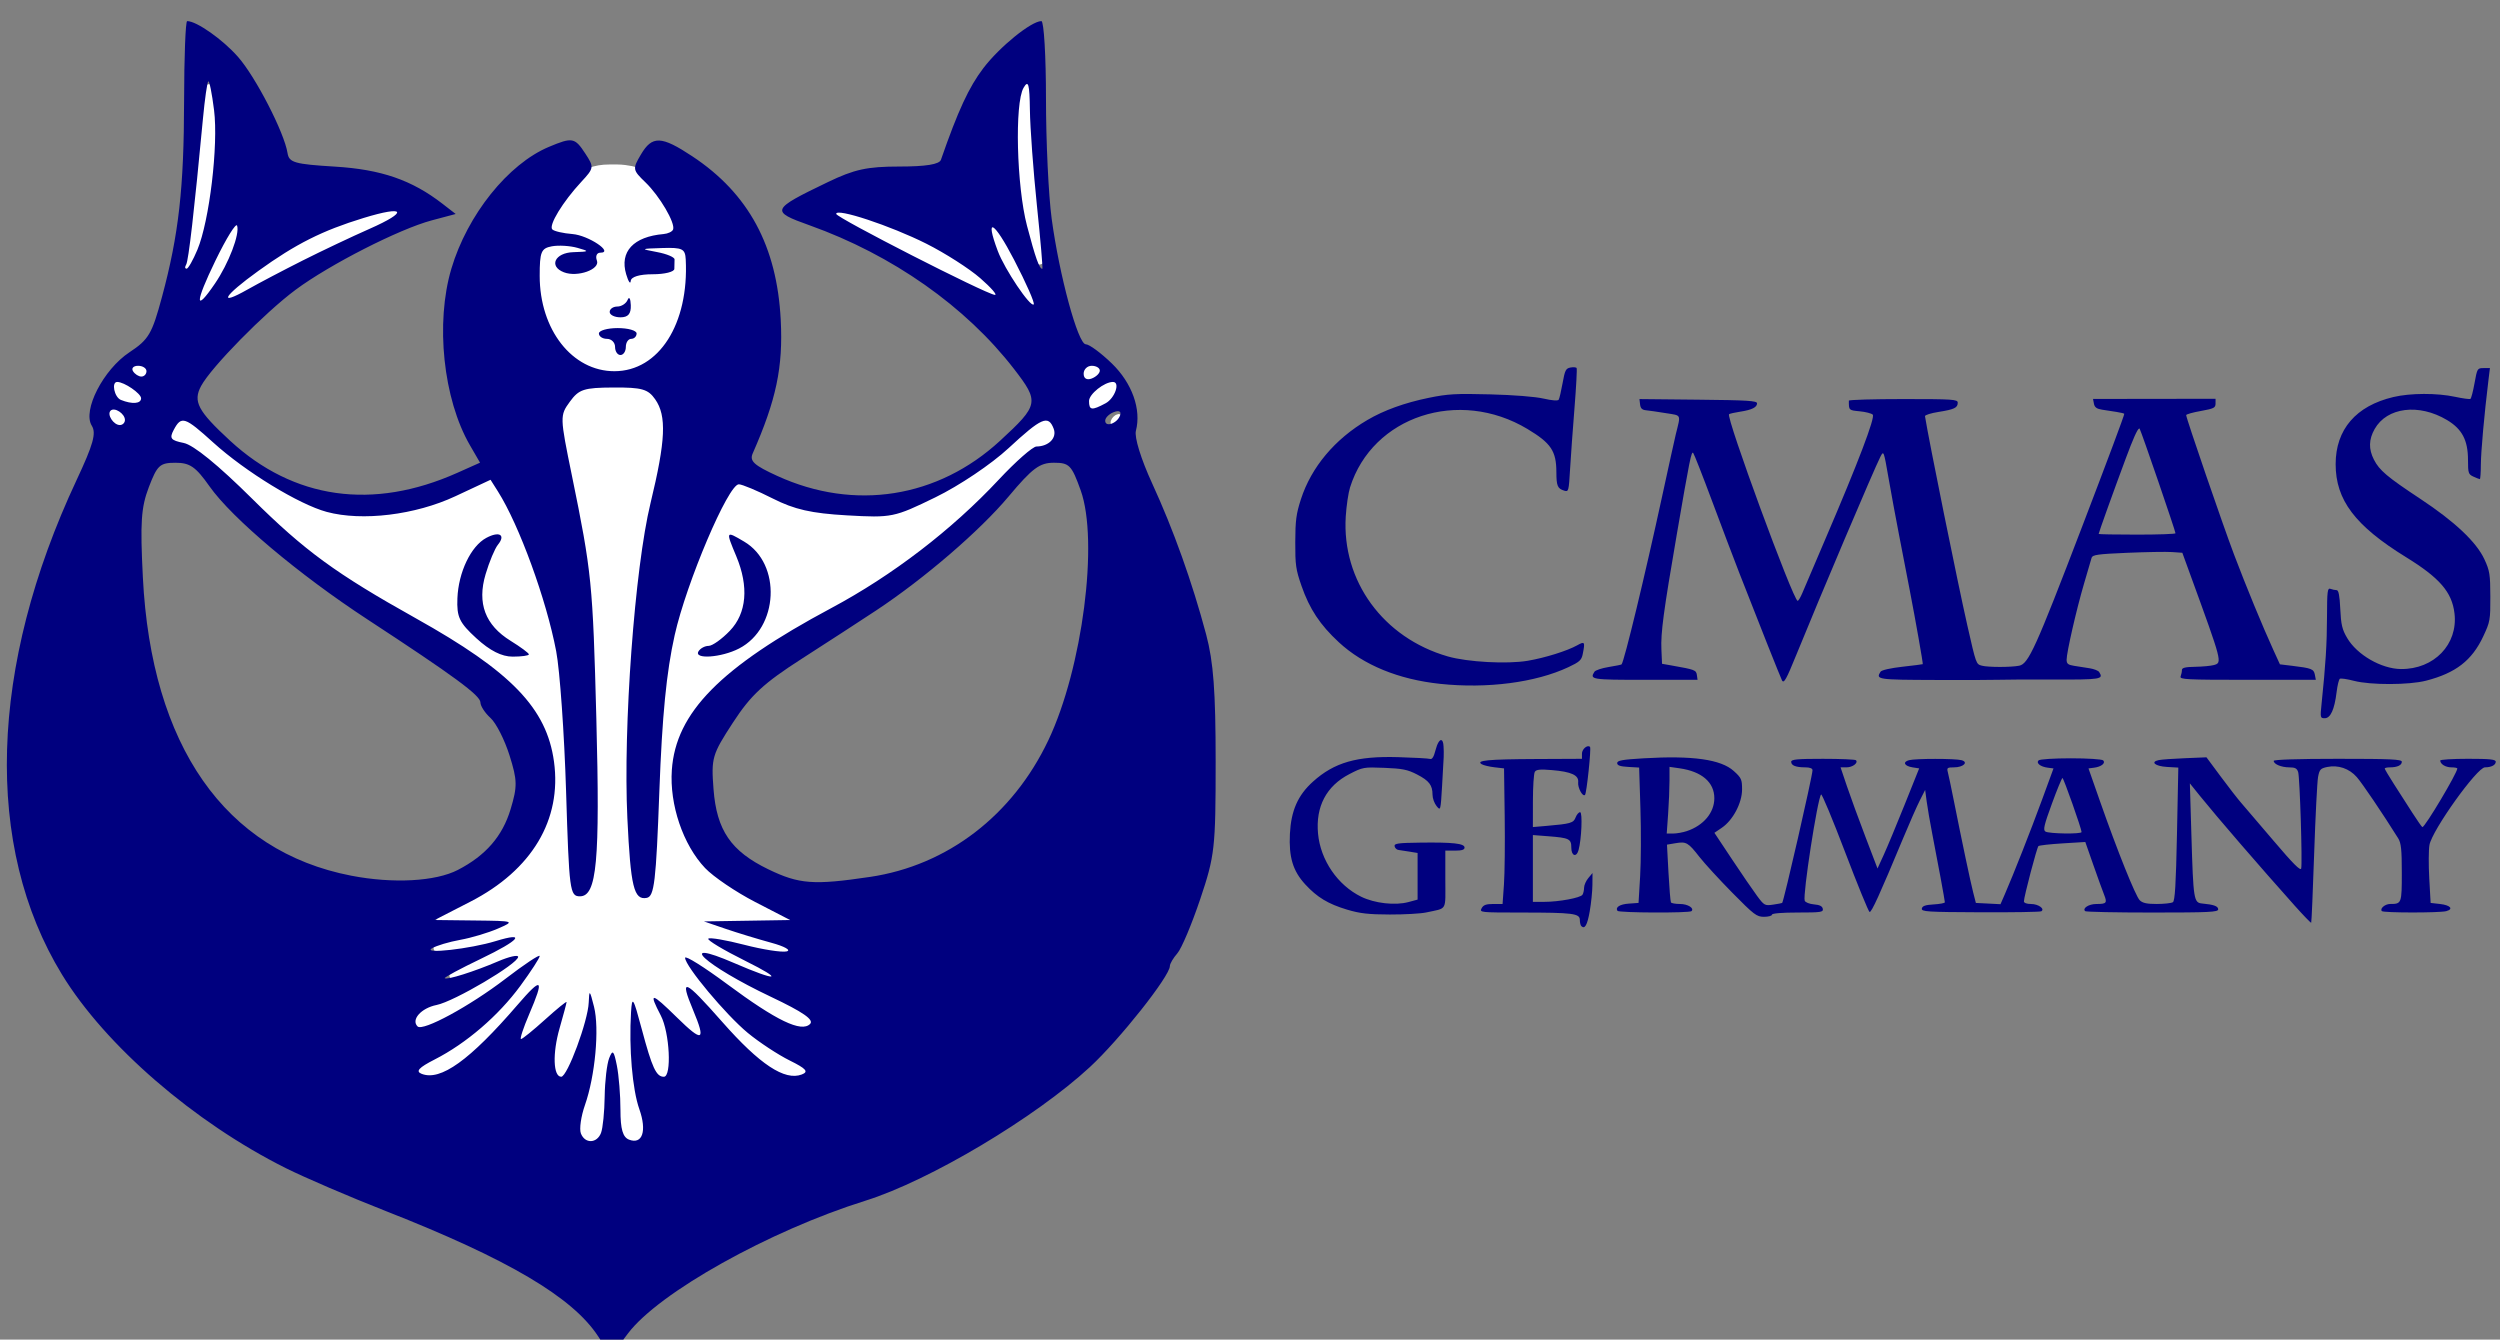 <?xml version="1.0" encoding="UTF-8" standalone="no"?>
<svg
   xmlns:dc="http://purl.org/dc/elements/1.1/"
   xmlns:cc="http://creativecommons.org/ns#"
   xmlns:rdf="http://www.w3.org/1999/02/22-rdf-syntax-ns#"
   xmlns:svg="http://www.w3.org/2000/svg"
   xmlns="http://www.w3.org/2000/svg"
   xmlns:sodipodi="http://sodipodi.sourceforge.net/DTD/sodipodi-0.dtd"
   xmlns:inkscape="http://www.inkscape.org/namespaces/inkscape"
   version="1.1"
   id="svg5593"
   viewBox="0 0 265 142"
   height="142"
   width="265"
   inkscape:version="0.92.3 (2405546, 2018-03-11)"
   sodipodi:docname="CMAS_G_logo.svg">
  <rect x="0" y="0" width="265" height="142" fill="#808080" stroke="none"/>
  <sodipodi:namedview
     pagecolor="#ffffff"
     bordercolor="#666666"
     borderopacity="1"
     objecttolerance="10"
     gridtolerance="10"
     guidetolerance="10"
     inkscape:pageopacity="0"
     inkscape:pageshadow="2"
     inkscape:window-width="1920"
     inkscape:window-height="1017"
     id="namedview24"
     showgrid="false"
     fit-margin-top="0"
     fit-margin-left="0"
     fit-margin-right="0"
     fit-margin-bottom="0"
     inkscape:zoom="2.5652174"
     inkscape:cx="162.21371"
     inkscape:cy="113.38116"
     inkscape:window-x="-8"
     inkscape:window-y="-8"
     inkscape:window-maximized="1"
     inkscape:current-layer="svg5593" />
  <defs
     id="defs5595" />
  <g
     transform="matrix(2,0,0,2,-436.234,-509.821)"
     id="layer1">
    <g
       transform="matrix(0.437,0,0,0.437,-136.845,-524.132)"
       id="g3884">
      <path
         style="fill:#ffffff;fill-opacity:0;fill-rule:nonzero;stroke:none"
         d="m 1340.237,848.586 c -2.577,0.653 -3.815,4.915 -0.859,5.971 5.094,2.802 8.846,7.464 13.326,11.105 7.952,7.363 18.59,10.979 26.685,18.158 2.777,2.368 3.785,5.901 5.011,9.152 1.392,1.993 4.484,0.565 4.241,-1.741 0.423,-12.093 -2.768,-24.347 -9.034,-34.663 -1.994,-1.921 -4.507,0.716 -6.658,1.248 -6.004,2.458 -13.253,3.478 -18.917,-0.33 -4.56,-2.357 -8.164,-6.181 -12.523,-8.822 -0.406,-0.159 -0.85,-0.16 -1.272,-0.078 z"
         id="path3834"
         transform="translate(-506.297,983.299)"
         inkscape:connector-curvature="0" />
      <path
         style="fill:#ffffff;fill-opacity:1;fill-rule:nonzero;stroke:none"
         d="m 1392.179,845.985 c -1.631,-0.004 -3.48,0.117 -4.582,1.518 -1.292,1.126 -1.323,2.912 -1.038,4.47 1.217,7.891 3.384,15.673 3.485,23.693 0.365,9.13 0.691,18.341 0.36,27.484 -0.226,1.469 -0.129,3.239 -1.194,4.381 -0.716,0.519 -0.866,-0.633 -0.915,-1.094 -0.625,-5.724 -0.508,-11.507 -0.916,-17.247 -0.305,-5.471 -0.491,-11.03 -2.244,-16.272 -1.703,-5.373 -3.557,-10.809 -6.678,-15.543 -0.927,-0.565 -1.951,0.663 -2.899,0.867 -5.122,2.56 -10.997,4.046 -16.699,2.889 -4.727,-1.325 -8.822,-4.295 -12.656,-7.21 -1.729,-1.232 -3.101,-3.045 -5.089,-3.867 -1.497,-0.297 -2.753,2.08 -1.607,3.08 1.884,0.641 3.551,1.77 5.006,3.126 5.254,4.727 10.143,10.057 16.256,13.76 6.059,3.929 12.688,6.997 18.287,11.602 3.208,2.63 5.921,6.28 6.232,10.573 0.514,4.119 -0.804,8.352 -3.621,11.413 -2.63,3.138 -6.483,4.706 -9.905,6.73 -0.749,0.507 0.087,1.277 0.742,1.105 2.021,0.148 4.202,0.046 6.127,0.167 -2.302,1.031 -4.891,1.223 -7.182,2.266 -0.742,0.484 0.025,1.384 0.737,1.205 2.446,-0.031 4.822,-0.721 7.193,-1.256 -2.008,1.266 -4.321,2.044 -6.183,3.532 -0.516,0.821 0.703,1.116 1.256,0.776 1.858,-0.587 3.759,-1.371 5.553,-1.959 -3.042,2.178 -6.437,3.926 -9.939,5.218 -1.075,0.366 -2.069,1.938 -0.954,2.801 1.258,0.419 2.509,-0.527 3.631,-0.998 3.497,-1.864 6.678,-4.226 9.918,-6.497 -2.226,3.563 -5.287,6.58 -8.687,9.021 -1.556,1.157 -3.479,1.847 -4.851,3.217 -0.379,1.099 1.161,1.405 1.936,1.239 3.165,-0.587 5.425,-3.209 7.645,-5.353 1.527,-1.587 2.933,-3.261 4.475,-4.837 -0.554,1.747 -1.449,3.398 -1.853,5.184 0.14,0.971 1.263,0.397 1.641,-0.072 1.139,-0.876 2.504,-2.227 3.477,-2.852 -0.54,2.396 -1.303,4.909 -0.792,7.366 0.234,0.892 1.567,1.037 1.864,0.1 1.252,-2.401 2.079,-5.015 2.712,-7.645 0.404,3.961 -0.116,8.033 -1.3,11.836 -0.303,1.359 -0.895,3.309 0.636,4.163 1.073,0.652 2.331,-0.567 2.377,-1.674 0.485,-2.689 0.354,-5.458 0.882,-8.142 0.605,2.83 0.347,5.8 0.921,8.633 0.357,1.347 2.766,1.794 3.08,0.195 0.365,-2.449 -0.968,-4.75 -1.025,-7.181 -0.254,-2.349 -0.325,-4.703 -0.275,-7.066 0.832,2.355 1.153,4.976 2.511,7.093 0.55,0.796 1.911,0.529 1.925,-0.508 0.43,-2.61 -0.128,-5.307 -1.144,-7.712 1.493,1.231 2.748,2.856 4.467,3.725 1.015,-10e-4 0.509,-1.425 0.338,-2.023 -0.339,-1.106 -0.784,-2.174 -1.133,-3.276 3.148,2.968 5.772,6.54 9.319,9.068 1.299,0.817 3.247,1.613 4.626,0.58 0.769,-0.888 -0.743,-1.479 -1.323,-1.869 -4.551,-2.305 -8.337,-5.861 -11.373,-9.933 -0.214,-0.342 -1.41,-1.689 -0.659,-1.165 3.834,2.389 7.256,5.56 11.492,7.232 0.849,0.342 2.443,0.664 2.688,-0.56 0,-1.264 -1.589,-1.632 -2.429,-2.252 -3.26,-1.771 -6.852,-3.365 -9.775,-5.483 2.23,0.727 4.346,1.812 6.596,2.461 0.895,0.041 0.656,-1.147 -0.056,-1.311 -1.678,-1.029 -3.84,-2.045 -5.274,-2.969 2.595,0.434 5.185,1.324 7.824,1.261 0.917,-0.51 -0.211,-1.422 -0.915,-1.518 -2.166,-0.786 -4.399,-1.354 -6.574,-2.098 2.562,-0.115 5.167,-0.01 7.701,-0.225 0.972,-0.852 -0.969,-1.302 -1.531,-1.693 -3.131,-1.708 -6.544,-3.235 -8.938,-5.961 -2.962,-3.801 -4.122,-9.042 -2.852,-13.728 1.517,-4.941 5.824,-8.318 9.885,-11.15 6.213,-4.232 13.157,-7.324 19.106,-11.96 4.758,-3.48 8.76,-7.841 13.046,-11.834 0.677,-0.707 1.558,-1.069 2.478,-1.3 1.192,-0.447 1.848,-2.044 0.893,-3.064 -0.537,-0.976 -1.728,-0.723 -2.422,-0.095 -3.142,2.333 -5.913,5.169 -9.366,7.106 -2.436,1.353 -4.925,2.796 -7.604,3.619 -2.944,0.399 -5.954,0.131 -8.904,-0.171 -3.418,-0.283 -6.355,-2.271 -9.55,-3.311 -1.459,-0.223 -1.996,1.594 -2.634,2.556 -3.56,7.228 -6.443,14.963 -7.099,23.063 -0.805,7.606 -0.717,15.229 -1.459,22.828 -0.117,0.51 -0.079,1.784 -0.906,1.531 -0.932,-1.008 -0.812,-2.575 -1.056,-3.866 -0.696,-8.958 -0.35,-17.988 0.282,-26.941 0.466,-7.074 1.601,-14.058 3.162,-20.967 0.38,-2.668 1.097,-5.69 -0.346,-8.17 -0.722,-1.388 -2.312,-1.863 -3.783,-1.807 -0.857,-0.054 -1.719,-0.062 -2.578,-0.052 z m -13.404,18.75 c -1.201,2.301 -2.319,4.838 -2.042,7.517 -0.034,2.763 2.439,4.603 4.531,5.949 0.788,0.442 -0.132,0.34 -0.575,0.34 -2.217,-0.223 -3.956,-1.953 -5.419,-3.527 -1.055,-1.25 -0.609,-3.064 -0.547,-4.548 0.428,-2.202 1.475,-4.679 3.627,-5.647 0.136,-0.046 0.293,-0.072 0.424,-0.084 z m 29.007,0.318 c 3.055,1.423 4.534,5.292 3.432,8.46 -0.718,2.826 -3.425,4.766 -6.239,4.978 -0.297,0.042 -1.487,0.141 -0.675,-0.167 2.716,-1.081 5.049,-3.72 4.909,-6.774 0.231,-2.296 -0.863,-4.424 -1.516,-6.546 l 0.089,0.05 z"
         id="path3852"
         transform="translate(-506.297,983.299)"
         inkscape:connector-curvature="0" />
      <path
         style="fill:#ffffff;fill-opacity:1;fill-rule:nonzero;stroke:none"
         d="m 1451.013,843.373 c -1.223,-0.095 -2.116,1.968 -0.731,2.377 0.915,0.181 2.394,-0.666 2.031,-1.713 -0.256,-0.46 -0.783,-0.705 -1.3,-0.664 z"
         id="path3854"
         transform="translate(-506.297,983.299)"
         inkscape:connector-curvature="0" />
      <path
         style="fill:#ffffff;fill-opacity:1;fill-rule:nonzero;stroke:none"
         d="m 1453.402,845.287 c -1.609,0.329 -3.646,1.737 -3.114,3.622 0.717,1.005 2.202,0.187 2.935,-0.435 0.845,-0.658 1.819,-2.31 0.675,-3.108 -0.154,-0.072 -0.328,-0.099 -0.497,-0.078 z"
         id="path3856"
         transform="translate(-506.297,983.299)"
         inkscape:connector-curvature="0" />
      <path
         style="fill:#ffffff;fill-opacity:1;fill-rule:nonzero;stroke:none"
         d="m 1454.043,849.673 c -0.65,0.201 -1.25,1.325 -0.246,1.484 0.664,-0.082 1.471,-1.295 0.469,-1.54 l -0.173,0.043 -0.05,0.013 z"
         id="path3858"
         transform="translate(-506.297,983.299)"
         inkscape:connector-curvature="0" />
      <path
         style="fill:#ffffff;fill-opacity:1;fill-rule:nonzero;stroke:none"
         d="m 1335.092,843.379 c -1.1,-3e-5 -1.114,1.511 -0.206,1.853 0.855,0.758 2.305,-0.235 1.736,-1.283 -0.31,-0.52 -0.981,-0.604 -1.529,-0.569 z"
         id="path3860"
         transform="translate(-506.297,983.299)"
         inkscape:connector-curvature="0" />
      <path
         style="fill:#ffffff;fill-opacity:1;fill-rule:nonzero;stroke:none"
         d="m 1332.715,845.337 c -1.162,0.164 -0.68,1.737 -0.285,2.416 0.723,1.037 2.383,1.128 3.426,0.58 0.772,-0.933 -0.603,-1.865 -1.289,-2.344 -0.563,-0.332 -1.178,-0.68 -1.853,-0.653 z"
         id="path3862"
         transform="translate(-506.297,983.299)"
         inkscape:connector-curvature="0" />
      <path
         style="fill:#ffffff;fill-opacity:1;fill-rule:nonzero;stroke:none"
         d="m 1332.191,848.613 c -1.242,0.245 -0.705,2.057 0.178,2.478 0.816,0.696 2.223,-0.194 1.68,-1.222 -0.299,-0.713 -1.077,-1.268 -1.858,-1.256 z"
         id="path3864"
         transform="translate(-506.297,983.299)"
         inkscape:connector-curvature="0" />
      <path
         style="fill:#ffffff;fill-opacity:1;fill-rule:nonzero;stroke:none"
         d="m 1365.98,824.629 c -4.524,0.755 -8.85,2.582 -12.791,4.9 -2.479,1.653 -5.08,3.241 -7.148,5.396 -0.521,0.765 0.614,1.407 1.183,0.781 5.75,-2.965 11.504,-5.908 17.377,-8.633 0.788,-0.574 2.186,-0.745 2.461,-1.797 -0.016,-0.554 -0.638,-0.7 -1.083,-0.647 z"
         id="path3866"
         transform="translate(-506.297,983.299)"
         inkscape:connector-curvature="0" />
      <path
         style="fill:#ffffff;fill-opacity:1;fill-rule:nonzero;stroke:none"
         d="m 1347.034,826.599 c -1.286,0.717 -1.665,2.394 -2.416,3.587 -0.77,1.811 -1.909,3.553 -2.266,5.492 0.308,1.038 1.393,0.198 1.725,-0.39 1.77,-2.346 3.328,-5.055 3.716,-8.003 0,-0.396 -0.34,-0.783 -0.759,-0.686 z"
         id="path3868"
         transform="translate(-506.297,983.299)"
         inkscape:connector-curvature="0" />
      <path
         style="fill:#ffffff;fill-opacity:1;fill-rule:nonzero;stroke:none"
         d="m 1343.787,809.629 c -1.088,0.542 -0.69,2.138 -0.954,3.117 -0.668,6.252 -1.217,12.554 -2.054,18.764 0.195,0.936 1.331,0.412 1.507,-0.262 1.692,-3.471 2.117,-7.407 2.591,-11.199 0.334,-3.354 0.422,-6.816 -0.398,-10.101 -0.136,-0.23 -0.425,-0.386 -0.692,-0.318 z"
         id="path3870"
         transform="translate(-506.297,983.299)"
         inkscape:connector-curvature="0" />
      <path
         style="fill:#ffffff;fill-opacity:1;fill-rule:nonzero;stroke:none"
         d="m 1420.455,824.807 c -0.955,0.056 -0.597,1.246 0.089,1.456 5.062,2.956 10.365,5.462 15.614,8.092 0.958,0.404 1.892,0.966 2.907,1.172 1.03,-0.27 0.18,-1.356 -0.318,-1.719 -3.603,-3.603 -8.375,-5.693 -13.041,-7.561 -1.711,-0.572 -3.442,-1.295 -5.251,-1.44 z"
         id="path3872"
         transform="translate(-506.297,983.299)"
         inkscape:connector-curvature="0" />
      <path
         style="fill:#ffffff;fill-opacity:1;fill-rule:nonzero;stroke:none"
         d="m 1438.932,826.599 c -0.971,0.45 -0.298,1.732 -0.106,2.483 1.027,2.744 2.521,5.397 4.587,7.483 0.767,0.565 1.354,-0.604 0.77,-1.166 -1.406,-2.976 -2.667,-6.127 -4.749,-8.689 -0.142,-0.105 -0.328,-0.158 -0.502,-0.112 z"
         id="path3874"
         transform="translate(-506.297,983.299)"
         inkscape:connector-curvature="0" />
      <path
         style="fill:#ffffff;fill-opacity:1;fill-rule:nonzero;stroke:none"
         d="m 1442.922,809.539 c -1.344,0.606 -1.06,2.457 -1.174,3.666 -0.072,5.192 -0.22,10.498 1.449,15.487 0.437,0.878 0.261,2.316 1.249,2.788 1.146,0.154 0.821,-1.367 0.798,-2.053 -0.54,-6.229 -1.081,-12.46 -1.468,-18.7 -0.039,-0.489 -0.178,-1.291 -0.854,-1.189 z"
         id="path3876"
         transform="translate(-506.297,983.299)"
         inkscape:connector-curvature="0" />
      <path
         style="fill:#ffffff;fill-opacity:1;fill-rule:nonzero;stroke:none"
         d="m 1392.449,819.357 c -0.87,-10e-4 -1.753,0.126 -2.56,0.458 -0.371,0.273 -0.593,0.696 -0.919,1.016 -1.484,1.667 -2.984,3.399 -3.845,5.485 -0.199,0.456 -0.232,1.112 0.264,1.391 0.926,0.465 2.001,0.464 2.997,0.649 0.922,0.213 1.792,0.651 2.566,1.172 0.271,0.133 -0.166,0.166 -0.241,0.308 -0.407,0.351 -0.333,0.935 -0.218,1.399 -0.132,0.307 -0.492,0.464 -0.781,0.601 -0.873,0.335 -1.912,0.432 -2.785,0.032 -0.213,-0.127 -0.514,-0.299 -0.527,-0.568 0.215,-0.602 0.941,-0.729 1.494,-0.788 0.623,-0.085 1.277,-0.018 1.888,-0.183 0.43,-0.151 0.438,-0.804 0.025,-0.979 -0.969,-0.394 -2.014,-0.595 -3.064,-0.622 -0.833,-0.028 -1.756,0.007 -2.451,0.523 -0.659,0.512 -0.656,1.415 -0.726,2.169 -0.202,3.103 0.33,6.334 2.001,8.999 1.353,2.208 3.578,3.944 6.162,4.381 1.937,0.312 4.011,-0.067 5.63,-1.2 2.165,-1.49 3.537,-3.897 4.216,-6.396 0.451,-1.62 0.677,-3.3 0.64,-4.982 -0.032,-0.758 0.079,-1.546 -0.148,-2.281 -0.262,-0.682 -1.034,-0.927 -1.703,-0.935 -1.147,-0.042 -2.301,5e-4 -3.443,0.101 -0.47,0.058 -0.618,0.754 -0.197,0.992 0.59,0.27 1.263,0.291 1.879,0.474 0.431,0.115 0.898,0.219 1.279,0.46 -0.016,0.276 0.01,0.585 -0.056,0.841 -0.831,0.317 -1.743,0.263 -2.616,0.329 -0.737,0.05 -1.536,0.09 -2.168,0.504 -0.27,-0.878 -0.385,-1.913 0.166,-2.709 0.66,-0.966 1.834,-1.386 2.938,-1.578 0.8,-0.168 1.753,-0.122 2.361,-0.759 0.422,-0.545 0.112,-1.263 -0.109,-1.825 -0.841,-1.848 -2.042,-3.515 -3.476,-4.947 -0.348,-0.333 -0.628,-0.726 -0.963,-1.067 -0.461,-0.299 -1.046,-0.295 -1.572,-0.404 -0.642,-0.085 -1.292,-0.064 -1.938,-0.062 z m 2.115,17.372 c 0.041,0.306 -0.155,0.637 -0.484,0.649 -0.334,0.061 -0.75,0.015 -1.02,-0.174 0.314,-0.195 0.732,-0.116 1.065,-0.287 0.157,-0.06 0.304,-0.144 0.439,-0.243 v 0.045 0.011 z m -1.095,2.979 c 0.59,0.025 1.221,0.014 1.758,0.264 -0.281,0.106 -0.622,0.129 -0.832,0.385 -0.425,0.412 -0.329,1.046 -0.536,1.549 -0.058,0.14 -0.126,-0.112 -0.146,-0.159 -0.095,-0.513 -0.165,-1.109 -0.64,-1.429 -0.351,-0.293 -0.831,-0.235 -1.232,-0.391 0.516,-0.183 1.08,-0.211 1.628,-0.219 z"
         id="path3882"
         transform="translate(-506.297,983.299)"
         inkscape:connector-curvature="0" />
      <path
         d="m 884.821,1944.787 c -3.09,-4.749 -10.939,-9.382 -25.751,-15.198 -4.394,-1.725 -9.858,-4.071 -12.142,-5.213 -11.123,-5.561 -21.889,-14.876 -27.149,-23.49 -9.488,-15.538 -8.842,-37.292 1.779,-59.956 2.031,-4.333 2.409,-5.689 1.842,-6.598 -1.148,-1.838 1.397,-6.8 4.561,-8.894 2.352,-1.556 2.746,-2.228 3.961,-6.743 2.028,-7.542 2.661,-13.165 2.675,-23.795 0.01,-5.299 0.175,-9.635 0.372,-9.635 1.148,0 4.314,2.228 6.173,4.345 2.145,2.443 5.61,9.175 6.001,11.659 0.182,1.156 0.847,1.346 5.758,1.645 5.602,0.342 9.318,1.626 13.034,4.504 l 1.602,1.241 -2.908,0.775 c -3.943,1.051 -12.39,5.359 -16.514,8.423 -3.756,2.791 -10.242,9.394 -11.456,11.664 -1.005,1.878 -0.394,3.031 3.512,6.632 7.724,7.12 17.317,8.475 27.568,3.896 l 2.751,-1.229 -1.226,-2.118 c -3.237,-5.591 -4.208,-14.815 -2.252,-21.402 1.942,-6.538 6.88,-12.706 11.836,-14.783 2.845,-1.192 3.131,-1.139 4.414,0.819 1.076,1.643 1.06,1.757 -0.494,3.429 -2.238,2.409 -3.99,5.286 -3.511,5.765 0.221,0.221 1.321,0.474 2.444,0.562 1.931,0.152 5.075,2.261 3.371,2.261 -0.425,0 -0.608,0.429 -0.407,0.953 0.411,1.072 -2.352,2.056 -3.998,1.425 -1.877,-0.72 -1.105,-2.373 1.142,-2.442 1.964,-0.06 2.001,-0.1 0.49,-0.525 -0.898,-0.253 -2.294,-0.337 -3.103,-0.185 -1.295,0.242 -1.47,0.669 -1.47,3.585 0,6.529 3.944,11.562 9.06,11.562 5.394,0 9.053,-5.731 8.652,-13.555 -0.067,-1.296 -0.403,-1.46 -2.851,-1.384 -2.667,0.083 -2.692,0.102 -0.628,0.49 1.182,0.222 2.137,0.624 2.123,0.894 -0.014,0.269 -0.025,0.784 -0.025,1.143 0,0.359 -1.176,0.653 -2.613,0.653 -1.62,0 -2.638,0.31 -2.678,0.817 -0.035,0.449 -0.284,0.081 -0.551,-0.817 -0.814,-2.738 0.881,-4.561 4.535,-4.875 0.539,-0.046 1.059,-0.294 1.156,-0.551 0.294,-0.778 -1.634,-4.066 -3.355,-5.723 -1.559,-1.5 -1.579,-1.627 -0.55,-3.37 1.37,-2.319 2.47,-2.28 6.244,0.219 6.82,4.517 10.26,10.89 10.717,19.852 0.292,5.721 -0.54,9.679 -3.398,16.171 -0.411,0.934 0.143,1.443 2.996,2.745 9.359,4.273 19.467,2.671 27.011,-4.282 4.7,-4.332 4.771,-4.696 1.691,-8.688 -5.846,-7.578 -14.759,-13.844 -24.788,-17.428 -4.801,-1.716 -4.719,-1.912 2.2,-5.245 3.218,-1.55 4.771,-1.888 8.676,-1.889 3.218,-3e-4 4.848,-0.265 5.04,-0.817 2.07,-5.959 3.396,-8.823 5.147,-11.118 1.978,-2.594 5.814,-5.702 7.036,-5.702 0.306,0 0.557,4.241 0.557,9.425 0,5.184 0.31,11.724 0.689,14.534 0.927,6.88 3.196,15.235 4.138,15.235 0.42,0 1.849,1.054 3.176,2.342 2.443,2.373 3.579,5.563 2.903,8.151 -0.203,0.776 0.616,3.43 1.963,6.361 2.606,5.671 4.863,11.986 6.559,18.351 0.883,3.315 1.15,6.888 1.15,15.42 0,10.485 -0.104,11.415 -1.867,16.657 -1.027,3.054 -2.276,6.016 -2.776,6.584 -0.5,0.567 -0.91,1.265 -0.91,1.55 0,1.215 -6.085,8.9 -9.688,12.235 -6.631,6.14 -19.476,13.79 -27.22,16.213 -11.653,3.646 -25.091,11.16 -28.822,16.116 l -2.052,2.726 -1.547,-2.378 z m 0.343,-24.684 c 0.218,-0.568 0.417,-2.553 0.442,-4.409 0.025,-1.857 0.271,-3.95 0.545,-4.652 0.423,-1.08 0.566,-0.943 0.934,0.898 0.239,1.196 0.435,3.616 0.435,5.379 0,2.336 0.284,3.314 1.046,3.606 1.619,0.621 2.18,-1.046 1.244,-3.698 -0.844,-2.393 -1.273,-7.407 -1.006,-11.768 0.124,-2.027 0.271,-1.796 1.292,2.031 1.263,4.732 1.761,5.807 2.688,5.807 0.973,0 0.707,-5.361 -0.369,-7.423 -1.516,-2.906 -1.201,-2.868 1.964,0.238 3.126,3.068 3.533,2.886 1.96,-0.879 -1.705,-4.08 -1.098,-3.836 3.54,1.427 4.538,5.15 7.569,7.152 9.63,6.361 0.869,-0.333 0.553,-0.7 -1.458,-1.695 -1.411,-0.698 -3.698,-2.203 -5.08,-3.342 -2.666,-2.198 -7.611,-8.119 -7.611,-9.113 0,-0.326 2.3,1.114 5.112,3.198 5.973,4.428 8.991,5.88 10.042,4.828 0.511,-0.511 -0.825,-1.438 -4.772,-3.31 -7.985,-3.787 -11.724,-7.235 -4.422,-4.077 5.312,2.297 6.159,2.124 1.336,-0.272 -2.634,-1.309 -4.651,-2.519 -4.482,-2.689 0.17,-0.17 2.134,0.165 4.366,0.743 2.232,0.578 4.543,0.94 5.135,0.802 0.592,-0.137 -0.246,-0.61 -1.863,-1.05 -1.617,-0.441 -4.115,-1.203 -5.553,-1.694 l -2.613,-0.893 5.226,-0.084 5.226,-0.084 -4.246,-2.192 c -2.335,-1.206 -5.065,-3.056 -6.066,-4.111 -2.674,-2.819 -4.326,-7.687 -4.035,-11.891 0.482,-6.964 5.884,-12.451 19.34,-19.641 7.427,-3.969 14.622,-9.486 20.311,-15.575 2.061,-2.206 4.118,-4.015 4.573,-4.02 1.507,-0.018 2.509,-1.059 2.085,-2.165 -0.651,-1.698 -1.459,-1.348 -5.47,2.365 -2.109,1.952 -5.969,4.546 -8.873,5.962 -5.006,2.441 -5.286,2.498 -10.731,2.188 -4.314,-0.246 -6.368,-0.713 -8.993,-2.043 -1.871,-0.948 -3.725,-1.724 -4.119,-1.724 -1.283,0 -6.351,11.917 -7.777,18.29 -1,4.47 -1.52,9.767 -1.859,18.936 -0.405,10.995 -0.614,12.758 -1.53,12.933 -1.559,0.298 -1.952,-1.319 -2.35,-9.66 -0.526,-11.033 0.888,-30.286 2.808,-38.214 1.841,-7.604 1.975,-10.582 0.566,-12.593 -0.868,-1.239 -1.609,-1.449 -5.063,-1.431 -3.593,0.018 -4.184,0.211 -5.285,1.72 -1.222,1.675 -1.218,1.805 0.248,8.961 2.402,11.726 2.535,13.048 2.964,29.471 0.452,17.32 0.062,21.557 -1.99,21.557 -1.225,0 -1.308,-0.628 -1.681,-12.738 -0.216,-7.006 -0.755,-14.649 -1.199,-16.984 -1.189,-6.259 -4.485,-15.301 -7.065,-19.38 l -0.896,-1.417 -4.27,1.998 c -4.859,2.273 -11.311,3.059 -15.597,1.899 -3.387,-0.917 -9.847,-4.865 -13.765,-8.414 -3.464,-3.138 -3.865,-3.267 -4.785,-1.548 -0.559,1.045 -0.38,1.284 1.2,1.6 1.191,0.238 4.173,2.668 8.312,6.774 6.354,6.302 10.154,9.077 19.841,14.491 11.597,6.481 15.871,10.915 16.758,17.384 0.966,7.047 -2.68,13.155 -10.139,16.984 l -4.333,2.225 4.899,0.058 c 4.815,0.056 4.863,0.074 2.768,0.984 -1.172,0.509 -3.23,1.124 -4.573,1.365 -1.343,0.241 -2.882,0.702 -3.421,1.024 -1.225,0.732 4.663,0.068 7.719,-0.871 3.8,-1.167 2.931,-0.121 -1.778,2.14 -2.508,1.204 -4.484,2.266 -4.391,2.359 0.246,0.246 3.616,-0.819 6.452,-2.038 1.347,-0.58 2.45,-0.828 2.45,-0.553 0,0.831 -7.761,5.413 -9.888,5.838 -1.875,0.375 -3.128,1.784 -2.312,2.6 0.634,0.634 6.313,-2.443 10.667,-5.78 2.28,-1.748 4.146,-2.988 4.146,-2.757 0,0.231 -1.055,1.858 -2.345,3.616 -2.661,3.625 -6.558,6.974 -10.393,8.931 -1.932,0.986 -2.344,1.44 -1.582,1.74 2.294,0.905 5.836,-1.64 11.612,-8.342 3.019,-3.503 3.311,-3.272 1.425,1.129 -0.706,1.647 -1.148,2.994 -0.982,2.994 0.166,0 1.478,-1.063 2.916,-2.362 1.438,-1.299 2.612,-2.255 2.608,-2.123 0,0.132 -0.386,1.562 -0.848,3.179 -0.872,3.046 -0.775,5.879 0.2,5.879 0.746,0 3.25,-6.763 3.335,-9.006 0.061,-1.601 0.122,-1.552 0.642,0.514 0.669,2.657 0.139,8.396 -1.102,11.933 -0.475,1.354 -0.696,2.897 -0.492,3.429 0.49,1.277 1.948,1.238 2.448,-0.065 z m -15.106,-59.974 c -2.085,-1.911 -2.404,-2.581 -2.313,-4.862 0.126,-3.164 1.64,-6.328 3.507,-7.327 1.58,-0.846 2.385,-0.368 1.404,0.834 -0.373,0.458 -1.045,2.067 -1.493,3.575 -1.047,3.526 -0.051,6.172 3.042,8.083 1.215,0.751 2.209,1.488 2.209,1.639 0,0.15 -0.886,0.273 -1.969,0.273 -1.328,0 -2.757,-0.722 -4.388,-2.216 z m 26.934,1.563 c 0.222,-0.359 0.772,-0.653 1.223,-0.653 0.451,0 1.609,-0.824 2.574,-1.832 2.045,-2.134 2.32,-5.349 0.775,-9.047 -1.291,-3.09 -1.288,-3.095 0.961,-1.766 4.56,2.694 4.192,10.476 -0.613,12.961 -2.157,1.115 -5.545,1.348 -4.921,0.338 z m -29.177,26.512 c 3.367,-1.741 5.395,-4.077 6.38,-7.351 0.839,-2.789 0.825,-3.501 -0.132,-6.544 -0.591,-1.878 -1.626,-3.914 -2.3,-4.524 -0.674,-0.61 -1.226,-1.459 -1.226,-1.885 0,-0.847 -3.204,-3.201 -13.718,-10.082 -8.334,-5.455 -16.415,-12.264 -19.137,-16.126 -1.672,-2.372 -2.378,-2.862 -4.124,-2.862 -1.896,0 -2.219,0.295 -3.235,2.954 -0.942,2.467 -1.062,4.271 -0.726,10.942 1.028,20.424 9.961,33.218 25.263,36.183 5.092,0.987 10.227,0.708 12.956,-0.703 z m 49.972,0.856 c 9.405,-1.399 17.315,-7.467 21.641,-16.602 4.128,-8.717 6.117,-24.144 3.906,-30.293 -1.098,-3.052 -1.375,-3.337 -3.255,-3.337 -1.72,0 -2.612,0.665 -5.476,4.083 -3.491,4.166 -10.198,9.939 -16.055,13.82 -1.796,1.19 -5.842,3.818 -8.99,5.839 -4.676,3.002 -6.212,4.424 -8.39,7.767 -2.536,3.893 -2.651,4.287 -2.36,8.09 0.381,4.984 2.114,7.515 6.645,9.709 3.738,1.81 5.492,1.941 12.334,0.923 z m -90.364,-55.419 c 0,-0.771 -1.274,-1.595 -1.742,-1.127 -0.468,0.468 0.357,1.742 1.127,1.742 0.338,0 0.615,-0.277 0.615,-0.615 z m 120.698,-0.57 c 0.159,-0.477 -0.14,-0.623 -0.776,-0.379 -0.569,0.218 -1.034,0.684 -1.034,1.035 0,0.859 1.485,0.321 1.81,-0.656 z m -1.767,-1.452 c 1.133,-0.606 1.817,-2.59 0.894,-2.59 -1.049,0 -2.897,1.473 -2.897,2.309 0,1.135 0.321,1.181 2.003,0.281 z m -116.971,-0.607 c 0,-0.582 -2.046,-1.983 -2.897,-1.983 -0.732,0 -0.351,1.858 0.447,2.18 1.371,0.553 2.45,0.466 2.45,-0.198 z m 116.275,-3.359 c 0,-0.321 -0.441,-0.583 -0.98,-0.583 -0.539,0 -0.98,0.432 -0.98,0.959 0,0.584 0.383,0.812 0.98,0.583 0.539,-0.207 0.98,-0.638 0.98,-0.959 z m -115.622,0.07 c 0,-0.359 -0.458,-0.653 -1.018,-0.653 -0.56,0 -0.837,0.294 -0.615,0.653 0.222,0.359 0.68,0.653 1.018,0.653 0.338,0 0.615,-0.294 0.615,-0.653 z m 105.23,-13.499 c -2.463,-4.742 -3.586,-5.352 -1.983,-1.078 0.833,2.221 3.964,6.875 4.359,6.479 0.155,-0.155 -0.914,-2.586 -2.377,-5.401 z m -96.919,2.865 c 1.663,-2.443 3.021,-5.997 2.681,-7.017 -0.127,-0.382 -1.308,1.523 -2.623,4.232 -2.503,5.155 -2.529,6.415 -0.058,2.785 z m 10.633,-2.788 c 2.335,-1.175 5.981,-2.902 8.102,-3.837 4.784,-2.11 4.368,-2.877 -0.717,-1.322 -5.006,1.531 -8.225,3.15 -12.756,6.416 -4.243,3.058 -4.993,4.34 -1.325,2.265 1.347,-0.762 4.36,-2.347 6.696,-3.522 z m 82.176,2.141 c -1.33,-1.161 -4.269,-3.041 -6.532,-4.178 -4.343,-2.183 -11,-4.382 -10.936,-3.613 0.04,0.469 18.069,9.676 19.232,9.82 0.359,0.044 -0.435,-0.869 -1.764,-2.029 z m -94.943,-3.449 c 1.457,-3.488 2.553,-12.66 2.021,-16.918 -0.257,-2.055 -0.574,-3.63 -0.706,-3.498 -0.131,0.131 -0.418,2.14 -0.637,4.464 -1.063,11.28 -1.755,17.291 -2.043,17.757 -0.174,0.282 -0.157,0.513 0.04,0.513 0.196,0 0.792,-1.043 1.325,-2.318 z m 101.817,-5.357 c -0.439,-4.221 -0.822,-9.439 -0.851,-11.595 -0.043,-3.18 -0.188,-3.686 -0.771,-2.682 -1.092,1.881 -0.842,11.919 0.417,16.721 1.022,3.896 1.497,5.232 1.864,5.232 0.077,0 -0.22,-3.454 -0.659,-7.675 z m -51.163,17.147 c 0,-0.539 -0.441,-0.98 -0.98,-0.98 -0.539,0 -0.98,-0.294 -0.98,-0.653 0,-0.359 1.029,-0.653 2.286,-0.653 1.258,0 2.286,0.294 2.286,0.653 0,0.359 -0.294,0.653 -0.653,0.653 -0.359,0 -0.653,0.441 -0.653,0.98 0,0.539 -0.294,0.98 -0.653,0.98 -0.359,0 -0.653,-0.441 -0.653,-0.98 z m -0.653,-4.246 c 0,-0.359 0.416,-0.653 0.925,-0.653 0.509,0 1.074,-0.367 1.255,-0.816 0.181,-0.449 0.353,-0.155 0.381,0.653 0.036,1.051 -0.32,1.47 -1.255,1.47 -0.719,0 -1.306,-0.294 -1.306,-0.653 z"
         id="path3069"
         style="fill:#00007f;fill-opacity:1"
         inkscape:connector-curvature="0" />
    </g>
  </g>
  <path
     style="fill:#00007f;fill-opacity:1;stroke-width:0.226"
     d="m 166.887,38.932 c -0.119,-0.01 -0.269,-0.002 -0.422,0.027 -0.489,0.093 -0.587,0.289 -0.83,1.65 -0.152,0.85 -0.339,1.643 -0.414,1.762 -0.084,0.134 -0.698,0.088 -1.607,-0.121 -0.884,-0.203 -3.139,-0.382 -5.656,-0.447 -3.657,-0.095 -4.484,-0.048 -6.525,0.371 -2.542,0.522 -4.722,1.31 -6.486,2.344 -3.454,2.024 -5.948,4.997 -7.049,8.4 -0.5,1.546 -0.593,2.248 -0.6,4.545 -0.007,2.437 0.061,2.913 0.664,4.648 0.848,2.441 1.962,4.123 3.951,5.965 2.617,2.423 6.334,3.948 10.75,4.414 4.988,0.526 10.102,-0.139 13.578,-1.766 1.182,-0.553 1.401,-0.752 1.527,-1.381 0.264,-1.322 0.22,-1.391 -0.59,-0.938 -1.051,0.589 -3.42,1.329 -5.24,1.637 -2.179,0.369 -6.38,0.14 -8.471,-0.461 -6.845,-1.968 -11.244,-8.001 -10.818,-14.836 0.07,-1.12 0.275,-2.506 0.455,-3.078 2.372,-7.547 11.538,-10.563 18.812,-6.191 2.494,1.499 3.053,2.332 3.059,4.566 0.004,1.465 0.123,1.746 0.824,1.965 0.472,0.147 0.491,0.077 0.629,-2.289 0.079,-1.343 0.29,-4.263 0.469,-6.49 0.179,-2.227 0.28,-4.123 0.225,-4.213 -0.028,-0.045 -0.115,-0.074 -0.234,-0.084 z m 96.373,0.086 c -0.656,0 -0.681,0.041 -0.957,1.584 -0.156,0.871 -0.352,1.627 -0.438,1.68 -0.086,0.053 -0.816,-0.046 -1.621,-0.219 -1.931,-0.414 -4.736,-0.405 -6.537,0.02 -3.975,0.937 -6.129,3.44 -6.129,7.119 0,3.802 2.066,6.533 7.457,9.855 3.577,2.204 4.874,3.709 5.141,5.959 0.389,3.283 -2.166,5.938 -5.68,5.902 -2.078,-0.021 -4.653,-1.508 -5.699,-3.293 -0.53,-0.904 -0.647,-1.401 -0.727,-3.074 -0.069,-1.435 -0.178,-1.996 -0.389,-1.996 -0.161,0 -0.455,-0.061 -0.652,-0.137 -0.315,-0.121 -0.359,0.234 -0.367,2.998 -0.009,2.872 -0.145,5.038 -0.576,9.189 -0.153,1.47 -0.14,1.527 0.338,1.527 0.612,0 1.034,-0.928 1.256,-2.768 0.086,-0.714 0.242,-1.351 0.348,-1.416 0.106,-0.065 0.781,0.035 1.502,0.223 1.756,0.457 5.827,0.448 7.633,-0.018 3.147,-0.811 4.865,-2.142 6.064,-4.701 0.724,-1.545 0.757,-1.732 0.75,-4.219 -0.007,-2.348 -0.067,-2.733 -0.625,-3.939 -0.848,-1.835 -3.137,-3.996 -6.793,-6.414 -3.522,-2.329 -4.342,-3.021 -4.922,-4.158 -0.575,-1.126 -0.55,-2.14 0.078,-3.25 1.305,-2.304 4.689,-2.725 7.664,-0.953 1.604,0.955 2.23,2.147 2.23,4.242 0,1.388 0.043,1.519 0.576,1.762 0.317,0.144 0.621,0.264 0.678,0.264 0.056,0 0.106,-0.689 0.109,-1.529 0.006,-1.367 0.364,-5.352 0.803,-8.939 l 0.158,-1.301 z m -28.412,3.252 -6.494,0.01 -6.494,0.008 0.098,0.51 c 0.072,0.377 0.296,0.541 0.863,0.629 0.422,0.065 1.123,0.174 1.559,0.242 0.436,0.068 0.793,0.157 0.793,0.199 -1e-5,0.176 -1.731,4.81 -4.488,12.012 -4.924,12.861 -5.662,14.487 -6.654,14.686 -0.866,0.173 -3.301,0.172 -3.949,-0.002 -0.616,-0.165 -0.605,-0.135 -1.541,-4.256 -1.007,-4.433 -4.107,-19.746 -4.492,-22.191 -0.019,-0.121 0.626,-0.325 1.436,-0.453 1.674,-0.264 2.037,-0.439 2.035,-0.98 -7.9e-4,-0.349 -0.503,-0.383 -5.77,-0.383 -3.173,0 -5.769,0.077 -5.77,0.17 -0.005,1.024 -0.012,1.016 1.145,1.127 0.63,0.06 1.253,0.22 1.387,0.354 0.28,0.28 -1.562,5.12 -4.969,13.061 -1.175,2.738 -2.293,5.361 -2.486,5.828 -0.193,0.467 -0.421,0.848 -0.506,0.848 -0.462,0 -7.646,-19.555 -7.27,-19.787 0.1,-0.062 0.629,-0.18 1.178,-0.264 1.236,-0.189 1.789,-0.463 1.789,-0.885 0,-0.272 -1.002,-0.333 -6.234,-0.387 l -6.232,-0.064 0.066,0.566 c 0.049,0.416 0.215,0.58 0.631,0.621 0.311,0.03 1.254,0.166 2.094,0.303 1.702,0.277 1.599,0.058 1.062,2.244 -0.107,0.436 -0.758,3.388 -1.445,6.562 -1.808,8.351 -4.023,17.528 -4.305,17.83 -0.033,0.035 -0.651,0.16 -1.375,0.277 -0.724,0.118 -1.397,0.343 -1.498,0.502 -0.522,0.823 -0.329,0.855 5.369,0.855 h 5.561 l -0.072,-0.51 c -0.074,-0.525 -0.208,-0.576 -2.674,-1.01 l -1.02,-0.18 -0.066,-1.518 c -0.078,-1.768 0.216,-3.965 1.627,-12.174 1.379,-8.024 1.55,-8.864 1.742,-8.66 0.09,0.096 1,2.414 2.021,5.152 1.022,2.738 2.314,6.151 2.871,7.582 1.865,4.79 4.414,11.201 4.529,11.393 0.2,0.332 0.457,-0.132 1.492,-2.68 2.548,-6.272 8.28,-19.775 8.934,-21.047 0.346,-0.672 0.353,-0.652 0.861,2.262 0.282,1.618 0.776,4.292 1.096,5.941 0.32,1.649 0.841,4.349 1.16,5.998 0.62,3.207 1.416,7.727 1.371,7.789 -0.015,0.021 -0.987,0.144 -2.16,0.275 -1.25,0.14 -2.208,0.357 -2.316,0.527 -0.525,0.828 -0.345,0.856 5.863,0.875 3.33,0.01 6.308,0.002 6.619,-0.02 0.311,-0.021 2.883,-0.032 5.715,-0.025 5.224,0.013 5.468,-0.026 4.975,-0.801 -0.092,-0.144 -0.547,-0.323 -1.014,-0.396 -0.466,-0.074 -1.205,-0.19 -1.641,-0.258 -0.64,-0.1 -0.793,-0.223 -0.793,-0.645 0,-0.778 1.03,-5.281 1.834,-8.023 0.389,-1.326 0.755,-2.578 0.814,-2.783 0.092,-0.318 0.649,-0.396 3.766,-0.529 2.012,-0.086 4.151,-0.122 4.754,-0.08 l 1.098,0.076 0.865,2.377 c 3.377,9.273 3.376,9.268 2.486,9.523 -0.311,0.089 -1.203,0.173 -1.98,0.186 -1.06,0.017 -1.414,0.103 -1.414,0.344 0,0.177 -0.063,0.481 -0.139,0.678 -0.124,0.322 0.593,0.359 7.098,0.359 h 7.236 l -0.105,-0.549 c -0.114,-0.596 -0.358,-0.69 -2.389,-0.934 l -1.312,-0.158 -0.686,-1.5 c -1.156,-2.53 -2.875,-6.703 -4.172,-10.125 -1.191,-3.143 -5.08,-14.467 -5.08,-14.793 0,-0.088 0.701,-0.285 1.557,-0.438 1.379,-0.247 1.557,-0.336 1.557,-0.787 z m -8.104,3.156 c 0.027,-0.01 0.047,-8.87e-4 0.062,0.027 0.204,0.364 3.797,10.844 3.797,11.074 0,0.079 -1.834,0.143 -4.074,0.143 -2.241,0 -4.072,-0.033 -4.072,-0.072 0,-0.126 1.555,-4.456 2.881,-8.021 0.767,-2.063 1.22,-3.08 1.406,-3.15 z m -73.941,33.031 c -0.184,-0.077 -0.449,0.311 -0.646,1.088 -0.172,0.677 -0.354,0.97 -0.564,0.902 -0.171,-0.055 -1.688,-0.14 -3.369,-0.189 -4.393,-0.13 -6.78,0.553 -9.047,2.592 -1.603,1.441 -2.322,3.069 -2.447,5.537 -0.125,2.472 0.319,3.938 1.625,5.357 1.266,1.375 2.429,2.076 4.439,2.678 1.358,0.407 2.262,0.51 4.525,0.516 1.556,0.004 3.288,-0.094 3.848,-0.217 2.289,-0.5 2.037,-0.065 2.037,-3.504 v -3.051 h 1.02 c 0.735,0 1.018,-0.091 1.018,-0.326 0,-0.432 -1.223,-0.569 -4.703,-0.523 -2.363,0.031 -2.77,0.088 -2.713,0.383 0.037,0.191 0.217,0.368 0.402,0.393 0.185,0.024 0.719,0.105 1.186,0.182 l 0.85,0.139 v 2.471 2.471 l -0.963,0.26 c -1.416,0.383 -3.577,0.139 -5.016,-0.564 -2.499,-1.223 -4.315,-3.878 -4.574,-6.693 -0.264,-2.861 0.881,-5.04 3.311,-6.299 1.435,-0.743 1.526,-0.759 3.734,-0.67 1.905,0.076 2.45,0.186 3.443,0.699 1.29,0.666 1.648,1.135 1.648,2.154 0,0.368 0.193,0.907 0.428,1.197 0.426,0.526 0.428,0.519 0.588,-2.182 0.201,-3.396 0.195,-3.243 0.152,-4.143 -0.019,-0.397 -0.101,-0.61 -0.211,-0.656 z m 15.492,0.648 c -0.278,0.049 -0.607,0.419 -0.607,0.787 v 0.541 l -4.922,0.023 c -5.036,0.023 -6.35,0.149 -5.713,0.547 0.185,0.116 0.795,0.263 1.355,0.328 l 1.02,0.119 0.07,5.094 c 0.039,2.801 0.003,6.034 -0.078,7.186 l -0.148,2.092 h -0.988 c -0.758,0 -1.047,0.106 -1.232,0.453 -0.238,0.446 -0.171,0.452 4.236,0.455 5.445,0.003 6.174,0.095 6.174,0.781 0,0.274 0.071,0.569 0.156,0.654 0.368,0.368 0.635,-0.098 0.893,-1.566 0.151,-0.863 0.279,-2.13 0.285,-2.814 l 0.01,-1.244 -0.445,0.535 c -0.245,0.294 -0.447,0.751 -0.449,1.018 -0.002,0.266 -0.077,0.603 -0.168,0.746 -0.212,0.332 -2.49,0.756 -4.057,0.756 h -1.203 v -3.539 -3.541 l 1.64,0.127 c 2.218,0.172 2.434,0.279 2.434,1.207 0,0.887 0.541,1.071 0.768,0.26 0.316,-1.131 0.436,-4.018 0.166,-4.018 -0.146,0 -0.361,0.248 -0.477,0.553 -0.225,0.593 -0.523,0.679 -3.117,0.902 l -1.414,0.121 0.004,-2.768 c 0.002,-1.523 0.092,-2.913 0.203,-3.088 0.156,-0.246 0.565,-0.286 1.807,-0.182 2.077,0.174 2.875,0.545 2.787,1.297 -0.066,0.568 0.482,1.577 0.725,1.334 0.174,-0.174 0.674,-4.947 0.533,-5.088 -0.067,-0.067 -0.154,-0.085 -0.246,-0.068 z m 65.59,1.17 -2.264,0.094 c -1.245,0.051 -2.498,0.14 -2.787,0.199 -0.938,0.193 -0.391,0.654 0.861,0.727 l 1.207,0.07 -0.143,7.043 c -0.109,5.34 -0.214,7.086 -0.434,7.225 -0.159,0.101 -0.925,0.186 -1.703,0.188 -1.051,0.003 -1.516,-0.099 -1.811,-0.395 -0.447,-0.449 -2.368,-5.233 -4.201,-10.465 l -1.23,-3.508 0.594,-0.078 c 0.769,-0.099 1.25,-0.488 0.961,-0.777 -0.12,-0.12 -1.66,-0.219 -3.422,-0.219 -1.762,0 -3.302,0.099 -3.422,0.219 -0.291,0.291 0.196,0.679 0.975,0.777 l 0.605,0.078 -1.201,3.281 c -1.198,3.268 -3.044,7.958 -3.945,10.025 l -0.473,1.086 -1.305,-0.068 -1.305,-0.066 -0.289,-1.133 c -0.289,-1.132 -1.183,-5.369 -2.074,-9.844 -0.26,-1.307 -0.534,-2.607 -0.609,-2.887 -0.122,-0.457 -0.055,-0.508 0.654,-0.508 0.987,0 1.567,-0.555 0.795,-0.762 -0.669,-0.18 -4.888,-0.18 -5.559,0 -0.71,0.19 -0.504,0.622 0.361,0.76 l 0.711,0.113 -1.541,3.848 c -0.848,2.116 -1.843,4.504 -2.209,5.305 l -0.666,1.455 -1.289,-3.379 c -0.71,-1.859 -1.591,-4.272 -1.959,-5.361 l -0.668,-1.98 h 0.637 c 0.641,10e-7 1.269,-0.479 0.992,-0.756 -0.082,-0.082 -1.659,-0.148 -3.506,-0.148 -2.719,0 -3.357,0.059 -3.357,0.314 0,0.395 0.491,0.59 1.488,0.59 0.494,0 0.773,0.11 0.773,0.303 0,0.593 -3.051,13.935 -3.217,14.068 -0.035,0.028 -0.471,0.11 -0.969,0.182 -0.87,0.126 -0.936,0.091 -1.693,-0.93 -0.433,-0.584 -1.627,-2.327 -2.654,-3.873 l -1.867,-2.811 0.787,-0.535 c 1.175,-0.798 2.143,-2.626 2.145,-4.057 0.002,-1.065 -0.072,-1.23 -0.881,-1.961 -1.361,-1.229 -4.362,-1.652 -9.529,-1.346 -2.289,0.136 -2.828,0.233 -2.828,0.508 0,0.249 0.31,0.357 1.164,0.406 l 1.164,0.068 0.137,4.346 c 0.076,2.39 0.062,5.618 -0.031,7.174 l -0.17,2.828 -1.016,0.072 c -0.969,0.069 -1.461,0.377 -1.221,0.766 0.133,0.216 7.639,0.248 7.854,0.033 0.316,-0.316 -0.394,-0.758 -1.219,-0.758 -0.475,-1e-5 -0.908,-0.076 -0.963,-0.17 -0.054,-0.093 -0.172,-1.508 -0.26,-3.145 l -0.16,-2.975 0.914,-0.154 c 1.135,-0.192 1.332,-0.078 2.535,1.465 0.534,0.685 2.1,2.391 3.48,3.791 2.308,2.341 2.577,2.547 3.354,2.547 0.465,0 0.846,-0.102 0.846,-0.227 0,-0.138 1.062,-0.227 2.732,-0.227 2.48,0 2.724,-0.037 2.656,-0.396 -0.053,-0.278 -0.33,-0.417 -0.934,-0.467 -0.476,-0.039 -0.915,-0.214 -0.982,-0.391 -0.225,-0.587 1.35,-10.802 1.736,-11.26 0.084,-0.099 1.228,2.648 2.543,6.104 1.315,3.456 2.483,6.314 2.596,6.352 0.201,0.067 1.092,-1.889 3.539,-7.773 0.678,-1.631 1.485,-3.459 1.793,-4.064 l 0.559,-1.102 0.164,1.238 c 0.09,0.68 0.362,2.253 0.605,3.498 0.558,2.848 1.316,6.966 1.32,7.174 0.002,0.087 -0.531,0.189 -1.184,0.227 -0.881,0.051 -1.204,0.163 -1.256,0.438 -0.063,0.333 0.535,0.372 6.188,0.396 3.441,0.015 6.354,-0.032 6.473,-0.105 0.413,-0.255 -0.311,-0.773 -1.08,-0.773 -0.462,0 -0.762,-0.11 -0.762,-0.281 0.003,-0.486 1.375,-5.709 1.539,-5.857 0.086,-0.078 1.239,-0.206 2.562,-0.287 l 2.406,-0.148 0.854,2.439 c 0.47,1.341 0.984,2.76 1.141,3.154 0.346,0.872 0.256,0.98 -0.818,0.98 -0.805,0 -1.507,0.446 -1.195,0.758 0.082,0.082 3.289,0.148 7.127,0.148 6.012,0 6.977,-0.047 6.977,-0.336 0,-0.338 -0.458,-0.507 -1.688,-0.621 -0.9,-0.083 -0.946,-0.37 -1.148,-7.166 l -0.166,-5.57 1.094,1.359 c 1.747,2.168 6.32,7.466 10.021,11.607 0.922,1.032 1.708,1.844 1.746,1.807 0.038,-0.038 0.179,-3.325 0.314,-7.307 0.136,-3.981 0.322,-7.644 0.414,-8.137 0.148,-0.794 0.258,-0.915 0.957,-1.062 1.167,-0.246 2.345,0.154 3.148,1.068 0.582,0.663 2.704,3.801 4.385,6.484 0.313,0.499 0.387,1.185 0.387,3.654 0,3.264 -0.019,3.312 -1.236,3.312 -0.547,0 -1.129,0.504 -0.875,0.758 0.188,0.188 6.118,0.191 6.816,0.004 0.811,-0.217 0.453,-0.635 -0.65,-0.76 l -1,-0.113 -0.145,-2.604 c -0.08,-1.431 -0.071,-3.024 0.021,-3.539 0.28,-1.564 5.045,-8.229 5.883,-8.229 0.668,0 1.143,-0.245 1.143,-0.59 0,-0.253 -0.578,-0.316 -2.941,-0.316 -1.618,0 -2.943,0.082 -2.943,0.182 0,0.376 0.567,0.725 1.178,0.725 0.349,0 0.633,0.055 0.633,0.121 0,0.471 -3.421,6.215 -3.701,6.215 -0.05,0 -0.532,-0.687 -1.07,-1.527 -0.538,-0.84 -1.417,-2.209 -1.951,-3.043 -0.535,-0.834 -0.971,-1.572 -0.971,-1.641 0,-0.069 0.246,-0.125 0.547,-0.125 0.781,0 1.264,-0.225 1.264,-0.59 0,-0.262 -1.139,-0.316 -6.791,-0.316 -4.21,0 -6.789,0.083 -6.789,0.219 0,0.35 0.812,0.688 1.656,0.688 0.612,0 0.815,0.108 0.938,0.508 0.173,0.563 0.455,9.543 0.32,10.205 -0.062,0.304 -0.847,-0.481 -2.914,-2.916 -1.556,-1.833 -3.107,-3.65 -3.449,-4.037 -0.342,-0.388 -1.31,-1.631 -2.15,-2.764 z m -56.918,1.012 1.074,0.154 c 2.349,0.337 3.678,1.481 3.678,3.168 0,1.531 -1.137,2.892 -2.918,3.488 -0.423,0.142 -1.076,0.258 -1.449,0.258 h -0.68 l 0.148,-2.072 c 0.081,-1.139 0.146,-2.729 0.146,-3.533 z m 41.656,1.184 c 0.12,-5.59e-4 2.023,5.386 2.023,5.727 0,0.232 -3.456,0.184 -3.83,-0.053 -0.266,-0.168 -0.148,-0.673 0.68,-2.938 0.55,-1.504 1.056,-2.736 1.127,-2.736 z"
     id="path828"
     inkscape:connector-curvature="0" />
</svg>
